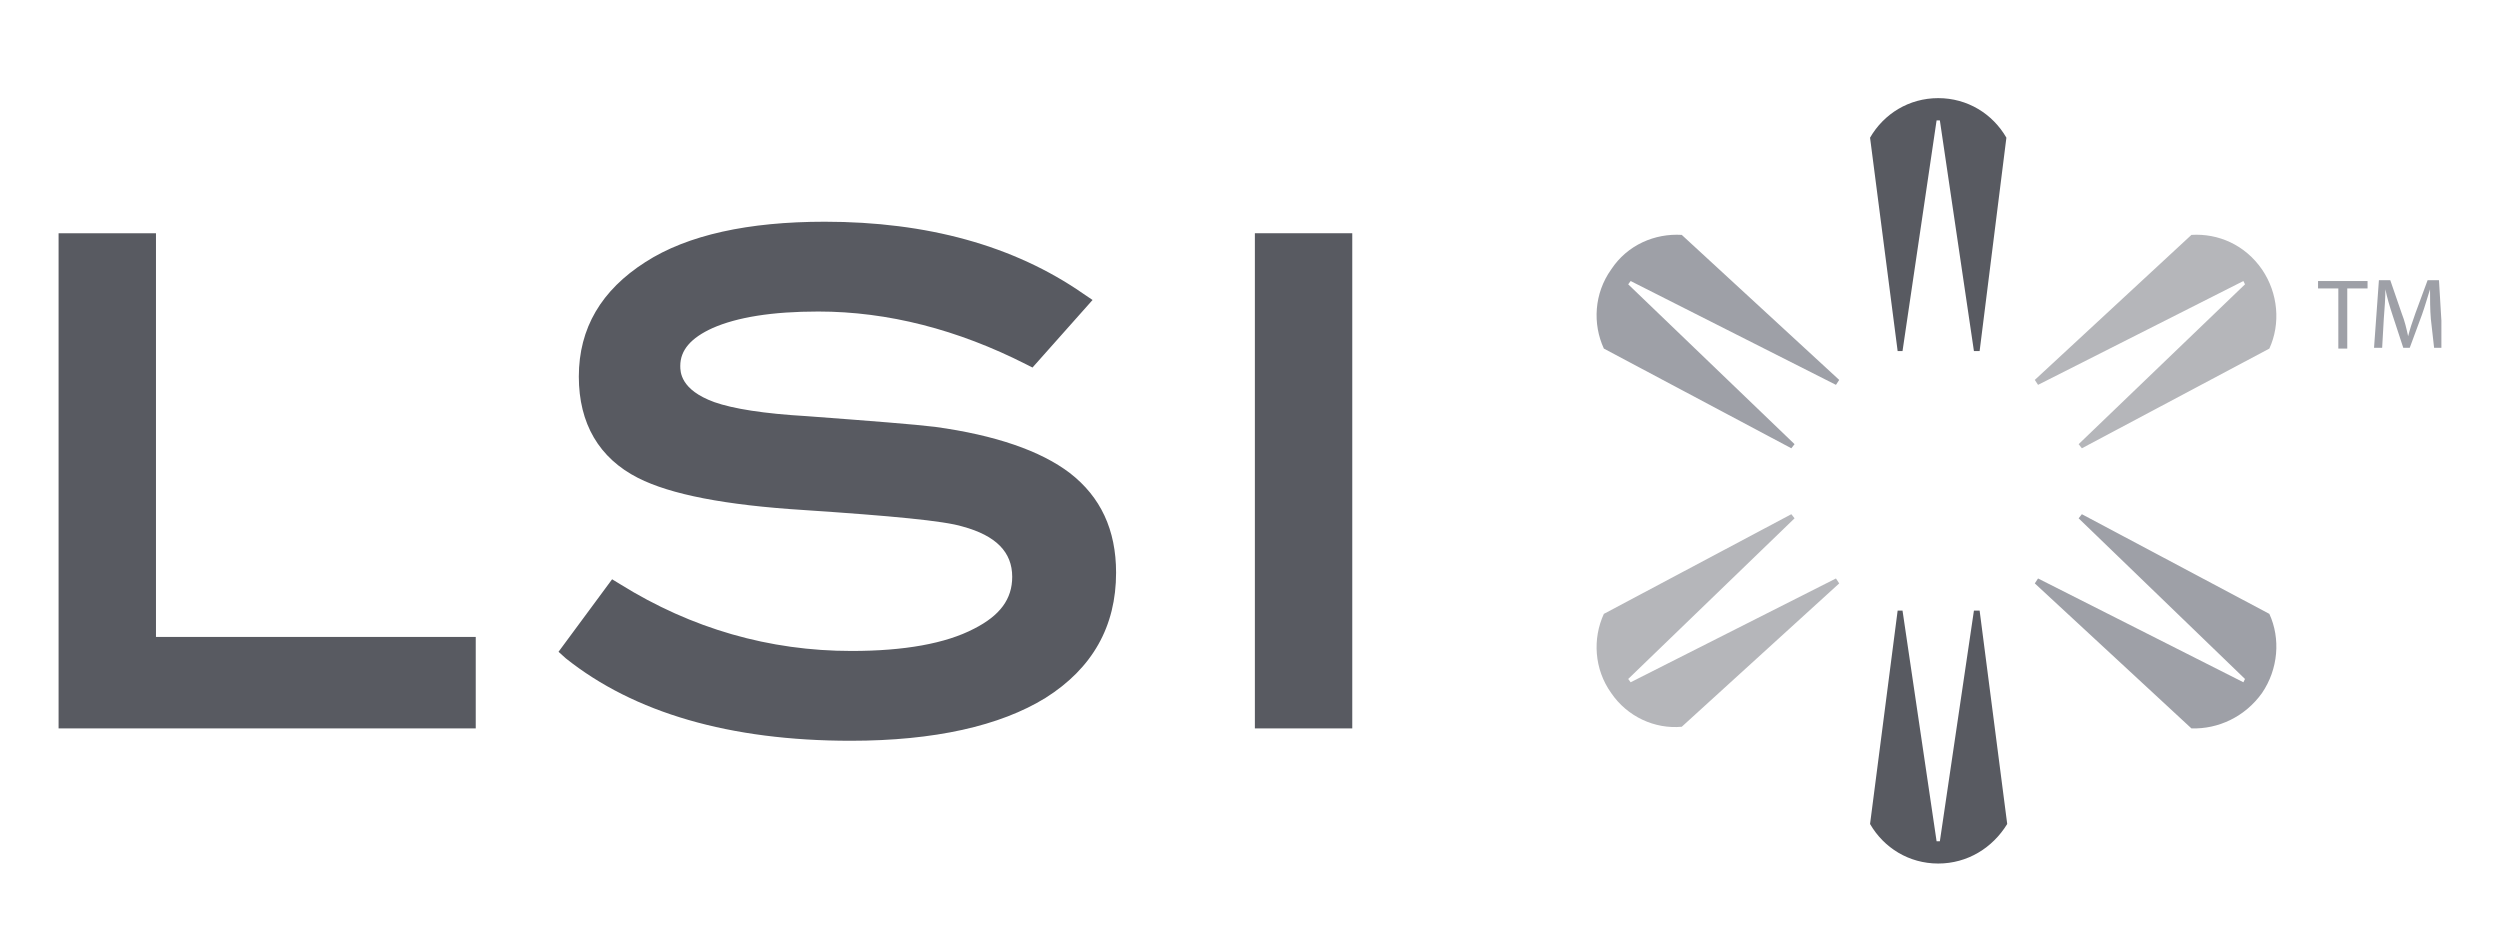 <svg width="138" height="52" viewBox="0 0 138 52" fill="none" xmlns="http://www.w3.org/2000/svg">
<g clip-path="url(#clip0)">
<path d="M3.234 12.875V40.208H26.261V35.16H8.61V12.875H3.234Z" fill="#585A61"/>
<path d="M35.624 14.467C33.205 16.013 31.951 18.105 31.951 20.789C31.951 23.381 33.071 25.291 35.221 26.383C37.013 27.292 40.015 27.883 44.405 28.156C49.154 28.474 52.111 28.747 53.141 29.066C54.978 29.566 55.874 30.476 55.874 31.84C55.874 33.068 55.202 33.977 53.768 34.705C52.2 35.524 49.915 35.933 47.004 35.933C42.479 35.933 38.178 34.705 34.236 32.249L33.788 31.976L30.831 35.979L31.234 36.342C34.997 39.344 40.284 40.89 46.959 40.89C51.573 40.89 55.202 40.072 57.711 38.525C60.309 36.888 61.608 34.569 61.608 31.613C61.608 29.248 60.757 27.428 59.054 26.11C57.442 24.882 54.933 24.018 51.618 23.563C50.498 23.426 48.168 23.244 44.539 22.972C42.165 22.835 40.463 22.562 39.432 22.198C37.551 21.516 37.551 20.516 37.551 20.197C37.551 19.333 38.133 18.651 39.343 18.105C40.687 17.514 42.613 17.196 45.167 17.196C49.02 17.196 52.872 18.196 56.635 20.106L56.994 20.288L60.309 16.559L59.771 16.195C55.963 13.557 51.17 12.239 45.525 12.239C41.314 12.239 37.954 12.966 35.624 14.467Z" fill="#585A61"/>
<path d="M74.645 12.875H69.269V40.208H74.645V12.875Z" fill="#585A61"/>
<path d="M106.99 5.417C105.377 5.417 103.988 6.281 103.227 7.6L104.75 19.379H105.019L106.9 6.645H107.08L108.961 19.379H109.275L110.753 7.6C109.992 6.281 108.603 5.417 106.99 5.417Z" fill="#585A61"/>
<path d="M88.936 14.876C87.995 16.195 87.905 17.878 88.533 19.242L98.881 24.745L99.06 24.518L89.877 15.695L90.011 15.513L101.345 21.244L101.524 20.971L92.833 12.966C91.355 12.875 89.832 13.512 88.936 14.876Z" fill="#9EA0A7"/>
<path d="M124.865 14.876C125.761 16.195 125.895 17.878 125.268 19.242L114.919 24.745L114.74 24.518L123.924 15.695L123.835 15.513L112.5 21.244L112.321 20.971L120.967 12.966C122.446 12.875 123.924 13.512 124.865 14.876Z" fill="#B5B6BA"/>
<path d="M106.99 47.667C105.377 47.667 103.988 46.803 103.227 45.484L104.75 33.705H105.019L106.9 46.439H107.08L108.961 33.705H109.275L110.798 45.484C109.992 46.803 108.603 47.667 106.99 47.667Z" fill="#585A61"/>
<path d="M88.936 38.252C87.995 36.934 87.905 35.251 88.533 33.886L98.881 28.384L99.06 28.611L89.877 37.479L90.011 37.661L101.345 31.931L101.524 32.204L92.833 40.117C91.355 40.254 89.832 39.571 88.936 38.252Z" fill="#B5B6BA"/>
<path d="M124.865 38.252C125.761 36.934 125.895 35.251 125.268 33.886L114.919 28.384L114.74 28.611L123.924 37.479L123.835 37.661L112.5 31.931L112.321 32.204L120.967 40.208C122.446 40.254 123.924 39.571 124.865 38.252Z" fill="#9EA0A7"/>
<path d="M129.076 15.922H127.956V15.513H130.689V15.922H129.569V19.242H129.076V15.922Z" fill="#9EA0A7"/>
<path d="M134.183 17.605C134.138 17.105 134.138 16.468 134.138 15.968C134.004 16.377 133.87 16.877 133.69 17.378L133.018 19.197H132.66L132.078 17.423C131.898 16.877 131.764 16.423 131.674 15.968C131.674 16.423 131.63 17.059 131.585 17.605L131.495 19.197H131.047L131.316 15.467H131.943L132.57 17.287C132.75 17.741 132.839 18.151 132.929 18.56C133.018 18.196 133.153 17.787 133.332 17.287L134.004 15.467H134.631L134.855 19.197H134.362L134.183 17.605Z" fill="#9EA0A7"/>
</g>
<defs>
<clipPath id="clip0">
<rect width="131.531" height="42.25" fill="white" transform="translate(3.234 5.417)"/>
</clipPath>
</defs>
</svg>
